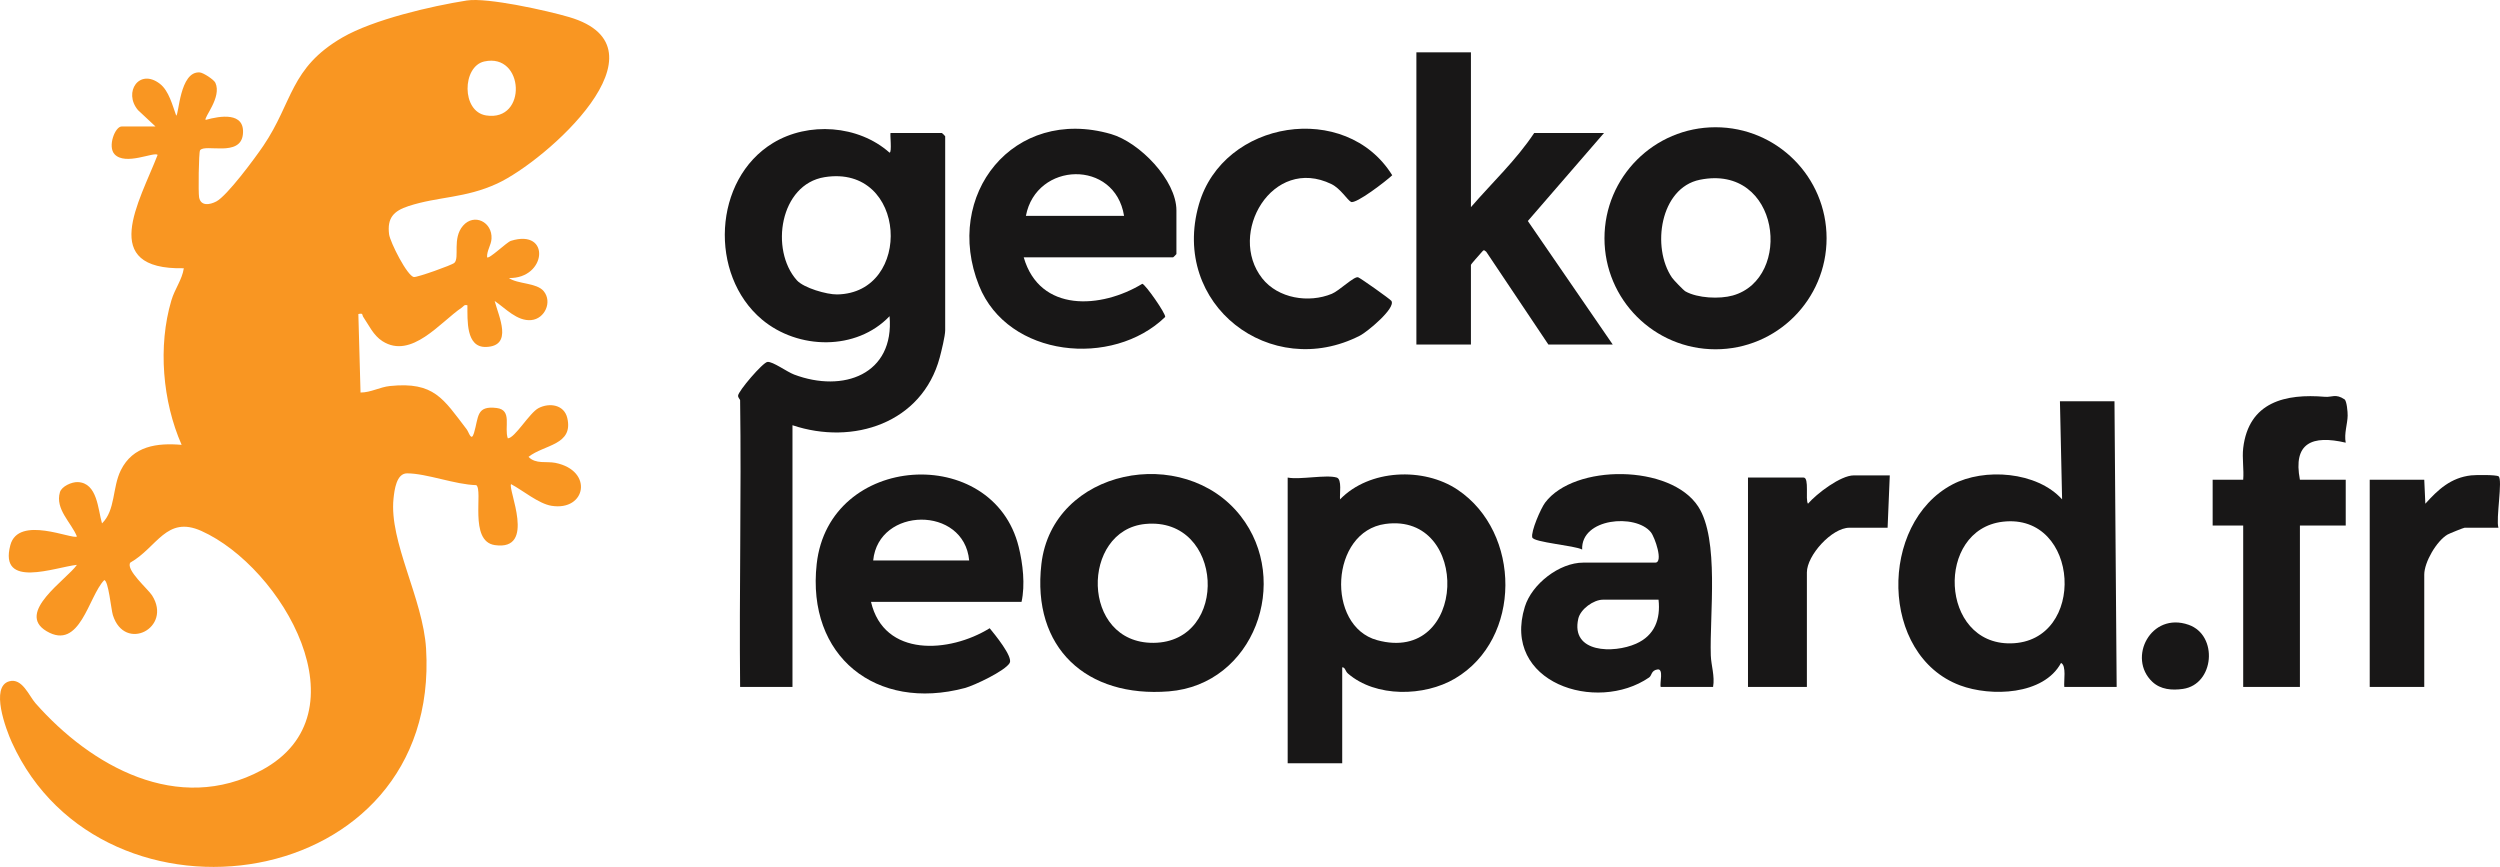 <?xml version="1.0" encoding="UTF-8"?>
<svg id="Calque_1" xmlns="http://www.w3.org/2000/svg" version="1.1" viewBox="0 0 1145.239 397.12">
  <!-- Generator: Adobe Illustrator 29.4.0, SVG Export Plug-In . SVG Version: 2.1.0 Build 152)  -->
  <defs>
    <style>
      .st0 {
        fill: #f99622;
      }

      .st1 {
        fill: #181717;
      }
    </style>
  </defs>
  <path class="st1" d="M339.044,183.306c-.004-.312-.937-1.069-.942-2.018-.01-2.029,11.344-15.28,13.472-15.496,2.445-.248,8.872,4.527,12.194,5.784,22.447,8.491,46.035.014,43.736-26.728-15.225,15.956-41.968,15.395-58.479,1.506-24.35-20.483-22.439-64.116,5.091-80.851,16.155-9.821,39.1-8.265,53.373,4.424,1.233.029.059-9.001.51-9.001h23.485c.106,0,1.499,1.393,1.499,1.498v88.913c0,2.514-1.737,9.615-2.509,12.477-8.089,30.005-39.667,40.301-67.446,30.98v119.883h-23.984c-.458-43.765.613-87.6,0-131.372ZM377.759,81.149c-20.537,3.282-25.123,33.312-12.745,47.223,3.16,3.552,13.793,6.579,18.451,6.507,34.949-.545,32.235-59.794-5.707-53.73Z"/>
  <path class="st1" d="M673.826,23.961v70.931c9.698-11.209,20.792-21.594,28.981-33.967h31.979l-34.896,40.315,38.893,56.59h-29.481l-28.453-42.488c-1.113-.955-1.18-.899-2.084.163-.911,1.07-4.94,5.478-4.94,5.861v36.464h-24.984V23.961h24.984Z"/>
  <path class="st1" d="M836.75,109.15c0,28.088-22.777,50.857-50.874,50.857s-50.874-22.77-50.874-50.857,22.777-50.857,50.874-50.857,50.874,22.77,50.874,50.857ZM772.109,133.493c5.571,3.118,15.621,3.573,21.658,1.877,27.785-7.808,21.705-60.453-15.067-53.023-18.234,3.684-22.224,31.028-12.763,44.843.761,1.111,5.288,5.809,6.172,6.304Z"/>
  <path class="st1" d="M578.223,127.524c7.266,9.225,21.318,11.435,31.883,7.068,3.437-1.421,10.109-8.047,12.007-7.586.91.221,14.781,10.05,15.285,10.839,2.113,3.311-11.132,14.219-14.361,15.876-40.87,20.973-86.97-14.091-73.838-60.036,11.108-38.862,67.366-47.619,88.573-13.403-2.547,2.449-16.704,13.398-18.914,12.19-1.695-.926-4.794-6.121-8.927-8.134-27.06-13.177-47.858,22.679-31.708,43.185Z"/>
  <path class="st1" d="M468.959,117.87c7.338,25.444,35.485,23.582,54.336,12.128,1.393.271,10.765,13.617,10.47,15.197-24.028,23.324-72.051,18.667-85.275-14.356-16.621-41.506,15.773-82.346,60.461-69.433,13.029,3.765,29.962,21.08,29.962,34.984v19.98c0,.106-1.393,1.498-1.499,1.498h-68.455ZM514.929,98.888c-4.172-26.014-40.257-24.883-44.971,0h44.971Z"/>
  <g>
    <path class="st1" d="M612.366,218.771c2.483.766,1.24,7.712,1.509,9.99,13.385-13.848,38.304-14.857,53.866-4.407,29.172,19.589,29.571,68.342-1.242,86.496-14.047,8.276-36.218,8.744-49.005-2.303-1.299-1.122-1.192-2.862-2.63-2.861v43.957h-24.984v-130.872c5.675,1.089,17.717-1.471,22.485,0ZM634.609,240.016c-25.303,3.481-27.261,46.776-3.797,53.226,41.487,11.405,43.083-58.63,3.797-53.226Z"/>
    <path class="st1" d="M968.634,183.805l.999,130.872h-23.984c-.321-2.519,1.081-9.853-1.504-10.985-7.944,14.771-32.115,15.552-46.249,10.269-36.852-13.776-37.314-74.148-3.537-92.017,14.598-7.723,38.78-5.957,50.28,6.816l-.989-44.956h24.984ZM917.435,239c-30.868,3.639-28.916,56.274,3.682,55.723,35.032-.592,31.84-59.91-3.682-55.723Z"/>
    <path class="st1" d="M568.303,236.35c23.36,29.837,6.153,77.268-32.851,80.361-37.639,2.985-62.887-19.829-58.39-58.371,5.091-43.641,65.197-55.255,91.241-21.99ZM524.715,240.023c-29.66,2.8-29.779,54.732,3.705,54.461,35.042-.283,32.276-57.858-3.705-54.461Z"/>
    <path class="st1" d="M399.005,275.716c5.948,25.504,35.92,23.481,54.364,12.074,2.18,2.668,10.768,13.076,9.162,15.91-2.033,3.587-16.171,10.315-20.549,11.482-40.644,10.833-72.555-14.529-67.856-56.844,5.664-51.005,80.85-55.262,92.541-7.804,1.92,7.795,3.012,17.34,1.293,25.182h-68.955ZM400.004,256.734h43.971c-2.345-25.178-41.552-24.644-43.971,0Z"/>
    <path class="st1" d="M784.754,314.678h-23.984c-.589-1.592,1.515-8.502-1.508-8.006-2.949.484-2.496,2.768-3.823,3.679-24.123,16.576-67.702,2.36-56.909-32.417,3.239-10.436,15.817-20.2,26.762-20.2h32.978c3.813,0-.161-11.632-2.037-13.948-6.954-8.586-32.065-6.482-31.453,7.96-3.373-1.868-22.273-3.264-22.861-5.571-.683-2.679,3.918-13.288,5.886-15.911,13.382-17.846,57.545-17.629,70.148,1.8,9.752,15.034,5.164,49.452,5.759,68.171.145,4.553,1.917,9.543,1.041,14.445ZM759.77,274.716h-25.483c-4.236,0-10.279,4.28-11.281,8.701-3.583,15.806,16.232,15.995,26.458,11.466,8.543-3.784,11.29-11.242,10.307-20.167Z"/>
    <path class="st1" d="M1027.596,205.284c2.514-21.252,19.443-25.037,37.492-23.505,3.134.266,4.859-1.556,8.915,1.152,1.05.701,1.476,5.805,1.448,7.472-.066,3.82-1.694,8.206-.89,12.378-15.34-3.564-24.243.055-20.981,16.988h20.986v20.98h-20.986v73.928h-25.983v-73.928h-13.991v-20.98h13.991c.387-4.631-.535-9.961,0-14.486Z"/>
    <path class="st1" d="M865.701,217.772l-.999,23.977h-17.489c-8.053,0-19.487,12.652-19.487,20.48v52.449h-26.982v-95.906h25.483c2.69,0,.681,10.041,1.994,11.983,3.994-4.621,14.927-12.982,20.991-12.982h16.489Z"/>
    <path class="st1" d="M1144.52,241.749h-15.49c-.423,0-7.005,2.643-7.85,3.141-5.015,2.959-10.638,12.661-10.638,18.338v51.45h-24.984v-94.907h24.984l.495,10.984c5.889-6.561,11.733-11.945,20.985-12.989,2.026-.229,11.46-.327,12.557.442,2.003,1.405-1.309,19.645-.059,23.541Z"/>
    <path class="st1" d="M985.972,312.328c-11.548-10.888-.682-32.209,16.634-26.111,13.651,4.808,11.799,27.274-2.581,29.365-5.019.73-10.252.329-14.053-3.254Z"/>
  </g>
  <path class="st0" d="M71.218,57.928l-8.004-7.484c-6.865-8.151.574-19.376,10.049-12.043,4.1,3.173,5.76,9.899,7.449,14.543,1.239-.017,1.555-20.516,10.828-19.761,1.589.129,6.45,3.258,7.141,4.778,3.003,6.612-5.485,15.998-4.472,16.966,6.547-1.841,18.058-3.797,17.071,6.516-1.031,10.771-17.43,4.243-19.638,7.412-.621.891-.841,19.417-.439,21.544.788,4.168,4.904,3.439,7.886,1.886,4.958-2.584,17.774-19.934,21.512-25.45,13.644-20.134,12.167-35.705,36.257-49.671C170.957,8.989,197.632,2.771,213.865.224c9.364-1.469,36.889,4.665,46.877,7.606,47.9,14.102-10.677,65.955-32.953,76.246-14.724,6.803-26.997,5.88-40.637,10.326-6.83,2.227-9.844,5.442-8.921,12.885.445,3.586,8.398,19.333,11.41,19.617,1.601.151,17.428-5.449,18.517-6.507,2.471-2.403-1.087-11.238,3.962-17.02,5.105-5.846,13.484-1.667,13.04,5.971-.174,2.999-2.198,5.469-2.037,8.516.906,1.012,8.971-6.931,10.928-7.543,18.381-5.742,16.365,17.431-.935,17.033,4.028,2.842,12.712,2.102,15.951,6.026,4.028,4.882.526,12.653-5.69,13.242-6.51.617-11.875-5.46-16.772-8.752,1.795,6.981,8.612,20.681-3.967,21.063-9.277.281-8.461-12.341-8.519-19.081-1.547-.432-1.67.434-2.497.991-9.846,6.631-23.151,23.912-36.426,15.442-4.18-2.667-6.184-7.293-8.808-11.138-.612-.896.154-1.846-2.227-1.298l.999,35.961c4.722-.007,8.838-2.514,13.497-2.989,20.237-2.064,24.369,5.804,35.134,19.846,1.053,1.373,2.091,5.858,3.35,1.66,2.191-7.304.928-12.634,10.418-11.43,7.277.923,3.295,8.896,5.063,13.901,3.263-.08,9.916-11.713,14.108-13.87,5.013-2.579,11.728-1.565,13.149,4.575,2.878,12.44-10.627,12.109-17.768,17.772,3.318,3.438,8.232,1.94,12.251,2.739,17.614,3.501,14.173,22.218-1.706,19.682-5.892-.941-13.229-7.119-18.534-9.928-1.629,2.172,11.767,30.711-7.429,27.932-12.051-1.745-5.222-25.159-8.529-27.474-9.626-.221-22.668-5.367-31.674-5.401-4.88-.019-5.803,7.577-6.221,11.559-2.072,19.756,13.531,45.846,14.916,68.762,6.808,112.577-148.25,134.609-189.781,42.863-2.64-5.833-10.043-25.48-1.158-27.927,5.927-1.632,9.014,6.647,12.029,10.066,25.415,28.816,65.221,51.244,103.579,30.661,48.347-25.943,9.405-92.993-27.61-109.603-16.046-7.2-20.252,7.558-32.567,14.519-2.155,3.318,8.146,12.116,9.997,15.038,9.379,14.802-12.535,26.238-17.976,8.978-.774-2.455-2.039-16.001-3.966-15.995-7.253,7.491-11.028,32.499-26.406,23.381-14.314-8.488,9.258-23.654,13.914-30.384-9.96,1.053-35.891,11.247-30.501-9.031,3.701-13.925,28.654-2.335,30.496-3.972-2.579-6.351-10.073-12.522-7.784-20.262.81-2.739,5.46-4.76,8.202-4.644,9.011.384,9.184,12.532,11.074,18.912,6.216-6.021,4.678-16.404,8.622-24.348,5.537-11.151,16.583-12.583,27.858-11.622-8.752-19.863-10.915-45.185-4.714-66.143,1.594-5.389,4.925-9.466,5.712-14.763-39.454.836-20.29-30.5-11.994-51.948-1.699-1.506-14.741,5.048-19.721-.261-3.298-3.515.204-12.733,3.236-12.733h15.49ZM221.837,28.163c-10.118,2.248-10.552,22.921.845,24.718,19.02,2.998,17.54-28.802-.845-24.718Z"/>
</svg>